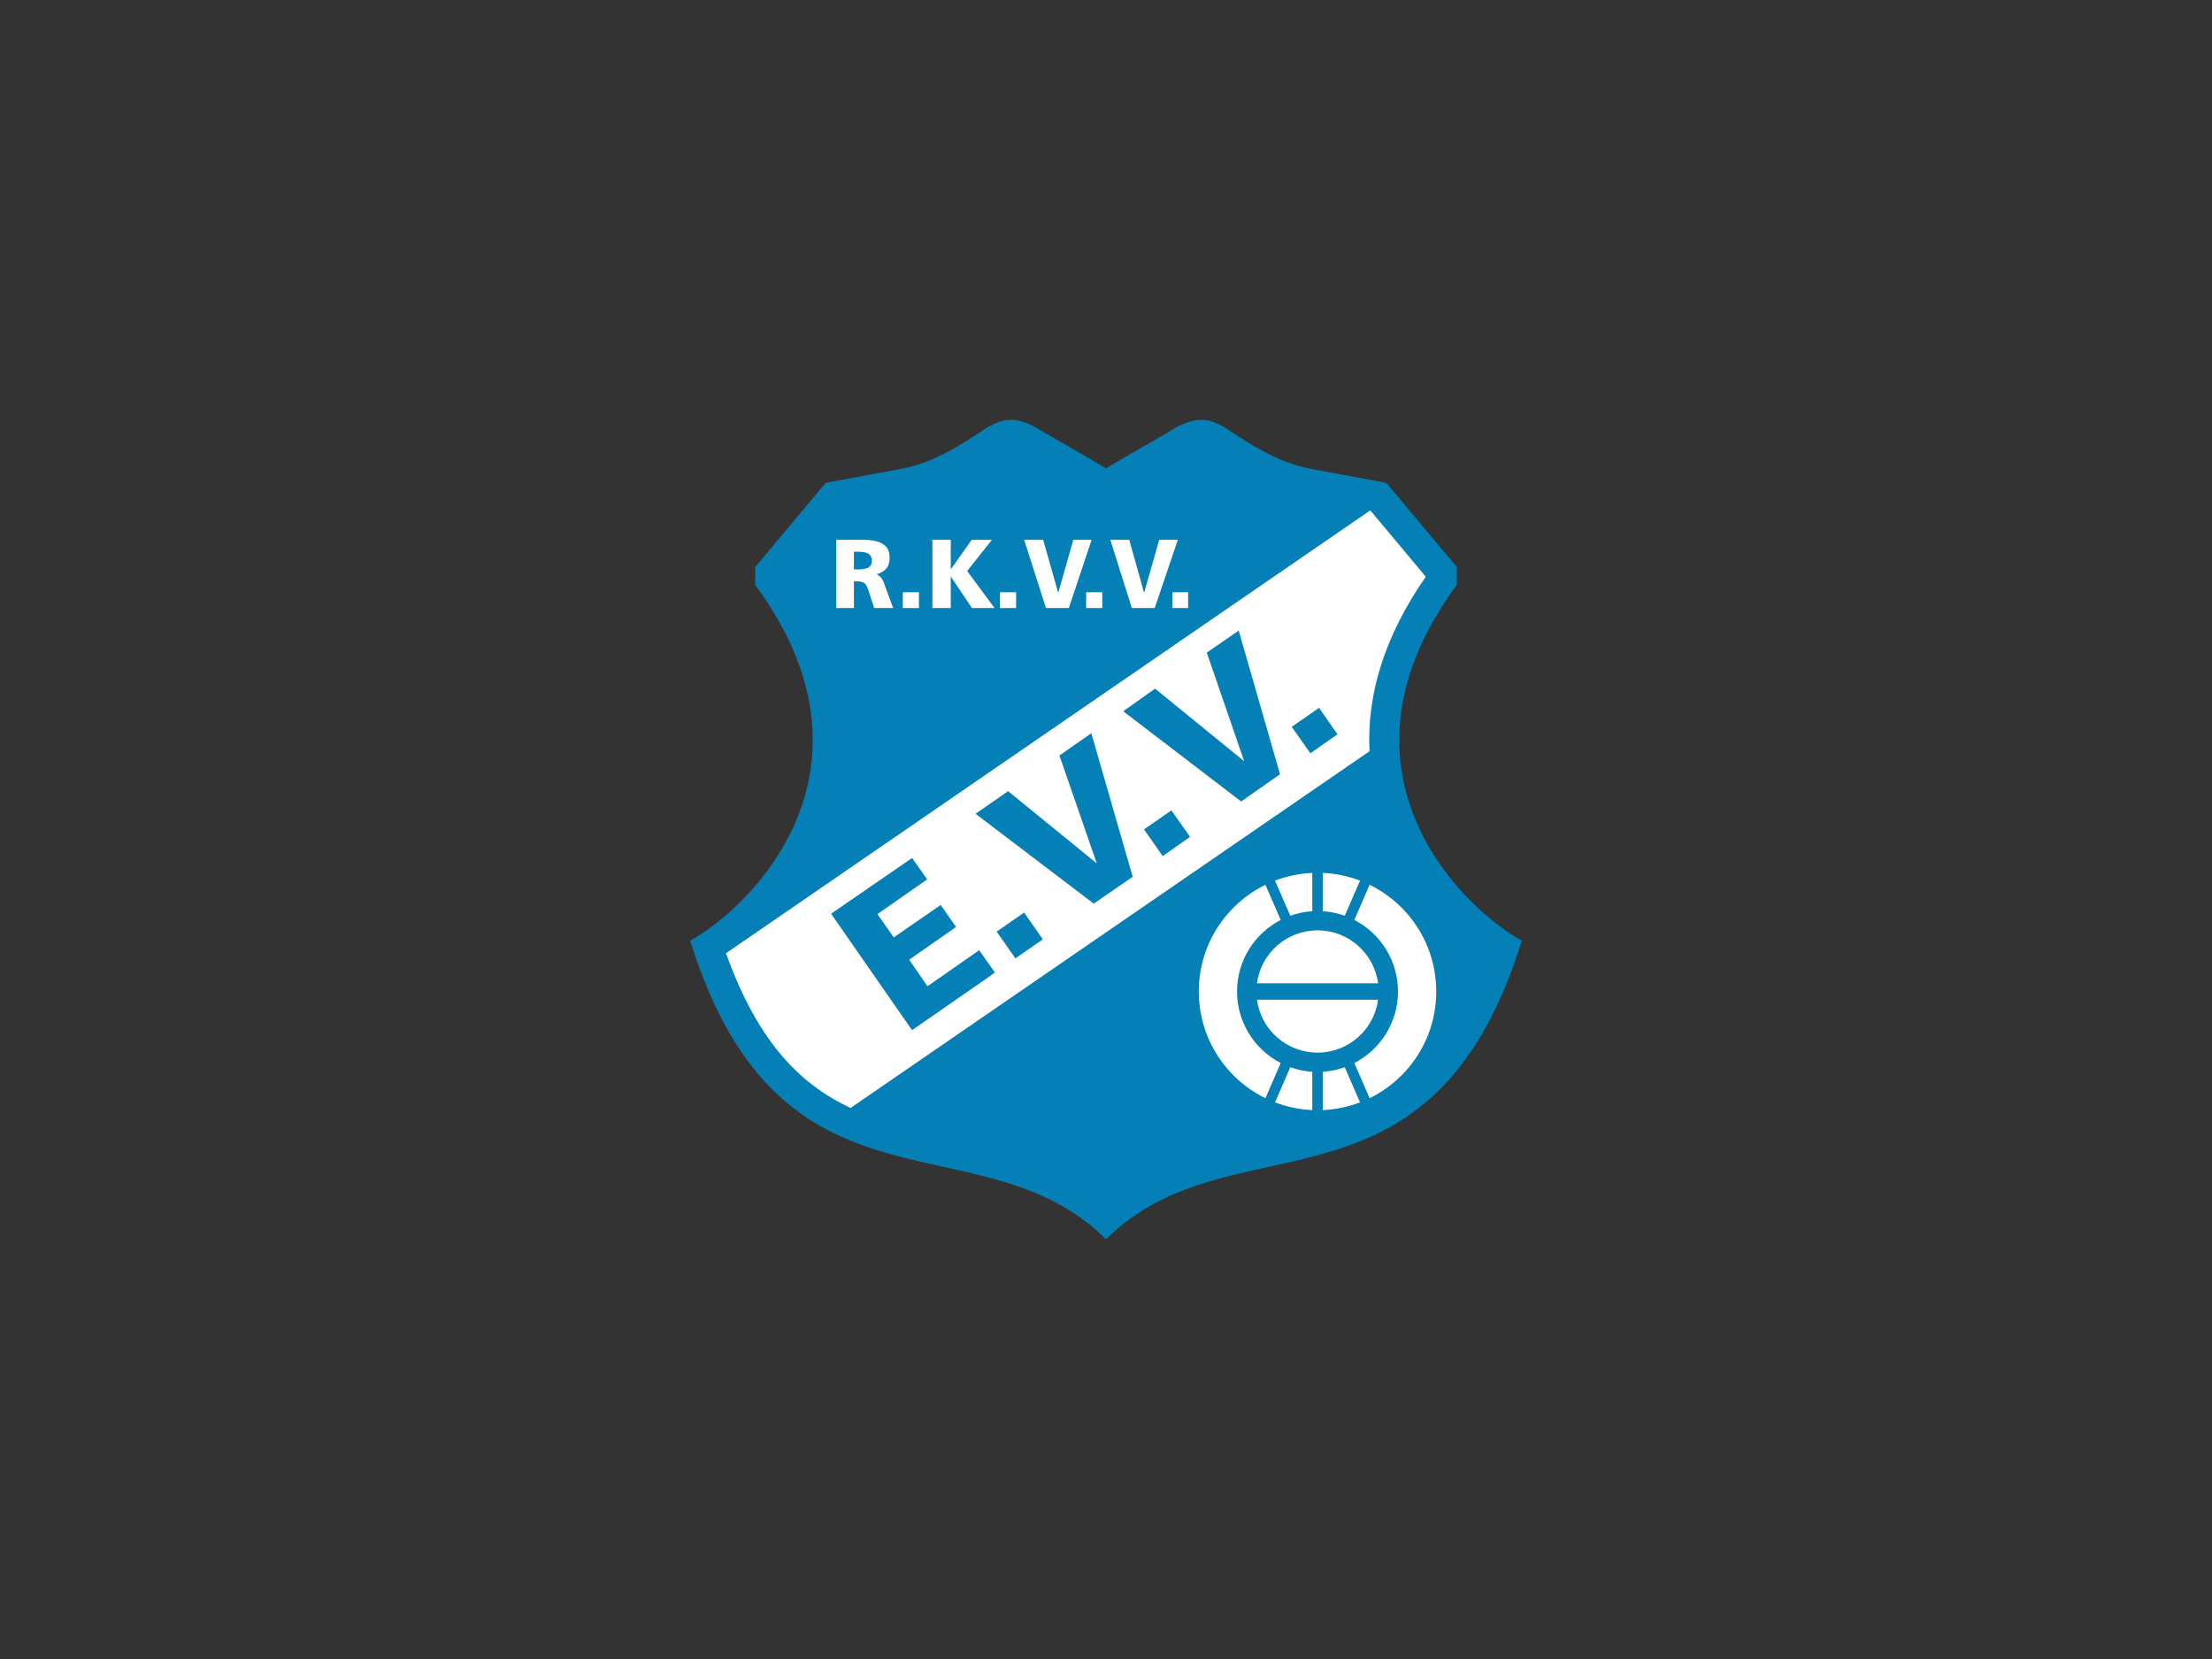 <?xml version="1.0" encoding="UTF-8"?>
<svg xmlns="http://www.w3.org/2000/svg" xmlns:xlink="http://www.w3.org/1999/xlink" width="800pt" height="600pt" viewBox="0 0 800 600" version="1.1">
<rect x="0" y="0" width="800" height="600" fill="#333333" stroke="none"/>
<g id="surface1">
<path style=" stroke:none;fill-rule:nonzero;fill:rgb(1.598%,50.194%,71.875%);fill-opacity:1;" d="M 526.887 211.516 L 526.887 205.113 L 501.391 174.637 L 474.402 169.625 C 462.309 167.422 452.633 161.02 442.402 154.254 C 438.336 152.391 434.848 149.848 425.98 154.254 C 417.613 159.266 408.262 164.379 400 169.391 C 391.738 164.379 382.387 159.266 374.02 154.254 C 365.152 149.848 361.664 152.391 357.598 154.254 C 347.367 161.02 337.691 167.422 325.598 169.625 L 298.609 174.637 L 273.113 205.113 L 273.113 211.516 C 321.875 277.613 272.773 327.398 249.609 340.199 C 282.531 445.852 354.387 402.914 400 448.188 C 445.613 402.914 517.473 445.852 550.391 340.199 C 527.23 327.398 478.125 277.613 526.887 211.516 "/>
<path style=" stroke:none;fill-rule:nonzero;fill:rgb(100%,100%,100%);fill-opacity:1;" d="M 515.652 208.578 L 495.578 184.582 L 262.562 344.758 C 266.605 356.059 271.34 365.781 276.676 373.746 C 282.332 382.191 288.715 388.855 296.191 394.121 C 299.871 396.715 303.684 398.867 307.613 400.711 L 495.305 271.691 C 494.238 250.727 501.051 229.566 515.652 208.578 "/>
<path style=" stroke:none;fill-rule:nonzero;fill:rgb(1.598%,50.194%,71.875%);fill-opacity:1;" d="M 354.145 343.645 L 335.445 356.68 L 328.82 347.086 L 345.773 335.25 L 340.219 327.289 L 323.238 339.023 L 317.332 330.598 L 335.328 318.039 L 329.879 310.293 L 300.57 330.465 L 329.852 372.57 L 356.715 353.949 L 359.832 351.703 L 356.629 347.207 "/>
<path style=" stroke:none;fill-rule:nonzero;fill:rgb(1.598%,50.194%,71.875%);fill-opacity:1;" d="M 477.066 256.004 L 467.156 262.871 L 473.914 272.438 L 483.719 265.57 Z M 477.066 256.004 "/>
<path style=" stroke:none;fill-rule:nonzero;fill:rgb(1.598%,50.194%,71.875%);fill-opacity:1;" d="M 360.461 336.926 L 367.219 346.602 L 377.152 339.734 L 370.395 330.035 Z M 360.461 336.926 "/>
<path style=" stroke:none;fill-rule:nonzero;fill:rgb(1.598%,50.194%,71.875%);fill-opacity:1;" d="M 436.441 236.027 L 449.977 275.309 L 417.746 249.062 L 406.23 257.234 L 448.871 289.855 L 462.941 280.027 L 447.992 228.066 "/>
<path style=" stroke:none;fill-rule:nonzero;fill:rgb(1.598%,50.194%,71.875%);fill-opacity:1;" d="M 394.684 265.172 L 383.16 273.238 L 396.664 312.258 L 364.594 286.141 L 352.812 294.316 L 395.562 326.805 L 409.66 317.105 "/>
<path style=" stroke:none;fill-rule:nonzero;fill:rgb(1.598%,50.194%,71.875%);fill-opacity:1;" d="M 413.742 299.949 L 420.504 309.625 L 430.41 302.652 L 423.652 293.086 Z M 413.742 299.949 "/>
<path style=" stroke:none;fill-rule:nonzero;fill:rgb(100%,100%,100%);fill-opacity:1;" d="M 392.824 219.906 L 398.648 219.906 L 398.648 214.188 L 392.824 214.188 Z M 392.824 219.906 "/>
<path style=" stroke:none;fill-rule:nonzero;fill:rgb(100%,100%,100%);fill-opacity:1;" d="M 425.98 195.227 L 419.242 195.227 L 413.785 214.426 L 408.406 195.227 L 401.562 195.227 L 409.352 219.906 L 417.613 219.906 "/>
<path style=" stroke:none;fill-rule:nonzero;fill:rgb(100%,100%,100%);fill-opacity:1;" d="M 394.793 195.227 L 388.184 195.227 L 382.727 214.426 L 377.273 195.227 L 370.398 195.227 L 378.293 219.906 L 386.559 219.906 "/>
<path style=" stroke:none;fill-rule:nonzero;fill:rgb(100%,100%,100%);fill-opacity:1;" d="M 314.293 205.113 C 313.848 205.453 313.035 205.691 312.09 205.82 C 311.75 205.926 311.512 205.926 311.172 205.926 L 308.836 205.926 L 308.836 199.527 L 310.465 199.527 C 311.039 199.527 311.617 199.656 312.09 199.656 C 313.035 199.762 313.715 199.996 314.188 200.34 C 315.004 200.914 315.344 201.73 315.344 202.777 C 315.344 203.828 315.004 204.641 314.293 205.113 M 320.012 211.645 C 319.305 209.414 318.254 208.129 316.969 207.684 C 318.488 207.316 319.645 206.633 320.59 205.586 C 321.402 204.535 321.742 203.25 321.742 201.625 C 321.742 199.527 321.062 197.898 319.434 196.852 C 317.914 195.801 315.473 195.223 312.195 195.223 L 302.438 195.223 L 302.438 219.906 L 308.836 219.906 L 308.836 210.227 L 309.758 210.227 C 310.699 210.227 311.512 210.359 312.09 210.594 C 312.324 210.699 312.43 210.832 312.562 210.832 C 313.141 211.277 313.609 212.09 313.953 213.141 L 316.156 219.906 L 323.027 219.906 L 320.012 211.75 "/>
<path style=" stroke:none;fill-rule:nonzero;fill:rgb(100%,100%,100%);fill-opacity:1;" d="M 424.016 219.906 L 429.703 219.906 L 429.703 214.188 L 424.016 214.188 Z M 424.016 219.906 "/>
<path style=" stroke:none;fill-rule:nonzero;fill:rgb(100%,100%,100%);fill-opacity:1;" d="M 326.516 219.906 L 332.34 219.906 L 332.34 214.188 L 326.516 214.188 Z M 326.516 219.906 "/>
<path style=" stroke:none;fill-rule:nonzero;fill:rgb(100%,100%,100%);fill-opacity:1;" d="M 358.754 195.227 L 351.434 195.227 L 343.855 205.926 L 343.855 195.227 L 337.219 195.227 L 337.219 219.906 L 343.855 219.906 L 343.855 208.496 L 351.539 219.906 L 359.695 219.906 L 349.781 206.504 "/>
<path style=" stroke:none;fill-rule:nonzero;fill:rgb(100%,100%,100%);fill-opacity:1;" d="M 361.664 219.906 L 367.488 219.906 L 367.488 214.188 L 361.664 214.188 Z M 361.664 219.906 "/>
<path style=" stroke:none;fill-rule:nonzero;fill:rgb(100%,100%,100%);fill-opacity:1;" d="M 476.5 380.695 C 487.707 380.695 496.961 372.359 498.406 361.551 L 454.59 361.551 C 456.039 372.359 465.293 380.695 476.5 380.695 "/>
<path style=" stroke:none;fill-rule:nonzero;fill:rgb(100%,100%,100%);fill-opacity:1;" d="M 476.5 336.473 C 465.293 336.473 456.039 344.812 454.59 355.621 L 498.406 355.621 C 496.961 344.812 487.707 336.473 476.5 336.473 "/>
<path style=" stroke:none;fill-rule:nonzero;fill:rgb(100%,100%,100%);fill-opacity:1;" d="M 519.438 358.586 C 519.438 341.633 509.609 326.977 495.34 319.996 L 489.812 332.711 C 499.188 337.543 505.602 347.312 505.602 358.586 C 505.602 369.859 499.188 379.629 489.812 384.461 L 495.34 397.176 C 509.609 390.195 519.438 375.539 519.438 358.586 "/>
<path style=" stroke:none;fill-rule:nonzero;fill:rgb(100%,100%,100%);fill-opacity:1;" d="M 486.348 331.195 L 491.871 318.492 C 487.656 316.875 483.125 315.898 478.391 315.695 L 478.391 329.551 C 481.164 329.73 483.836 330.293 486.348 331.195 "/>
<path style=" stroke:none;fill-rule:nonzero;fill:rgb(100%,100%,100%);fill-opacity:1;" d="M 466.652 385.977 L 461.129 398.68 C 465.344 400.297 469.875 401.27 474.605 401.477 L 474.605 387.621 C 471.832 387.441 469.164 386.879 466.652 385.977 "/>
<path style=" stroke:none;fill-rule:nonzero;fill:rgb(100%,100%,100%);fill-opacity:1;" d="M 474.605 329.551 L 474.605 315.695 C 469.875 315.902 465.344 316.875 461.129 318.492 L 466.652 331.195 C 469.164 330.293 471.832 329.73 474.605 329.551 "/>
<path style=" stroke:none;fill-rule:nonzero;fill:rgb(100%,100%,100%);fill-opacity:1;" d="M 447.398 358.586 C 447.398 347.312 453.812 337.543 463.188 332.711 L 457.656 319.996 C 443.391 326.977 433.562 341.633 433.562 358.586 C 433.562 375.539 443.391 390.195 457.656 397.176 L 463.188 384.461 C 453.812 379.629 447.398 369.859 447.398 358.586 "/>
<path style=" stroke:none;fill-rule:nonzero;fill:rgb(100%,100%,100%);fill-opacity:1;" d="M 478.391 387.621 L 478.391 401.477 C 483.121 401.27 487.656 400.297 491.871 398.68 L 486.348 385.977 C 483.836 386.879 481.168 387.441 478.391 387.621 "/>
</g>
</svg>
